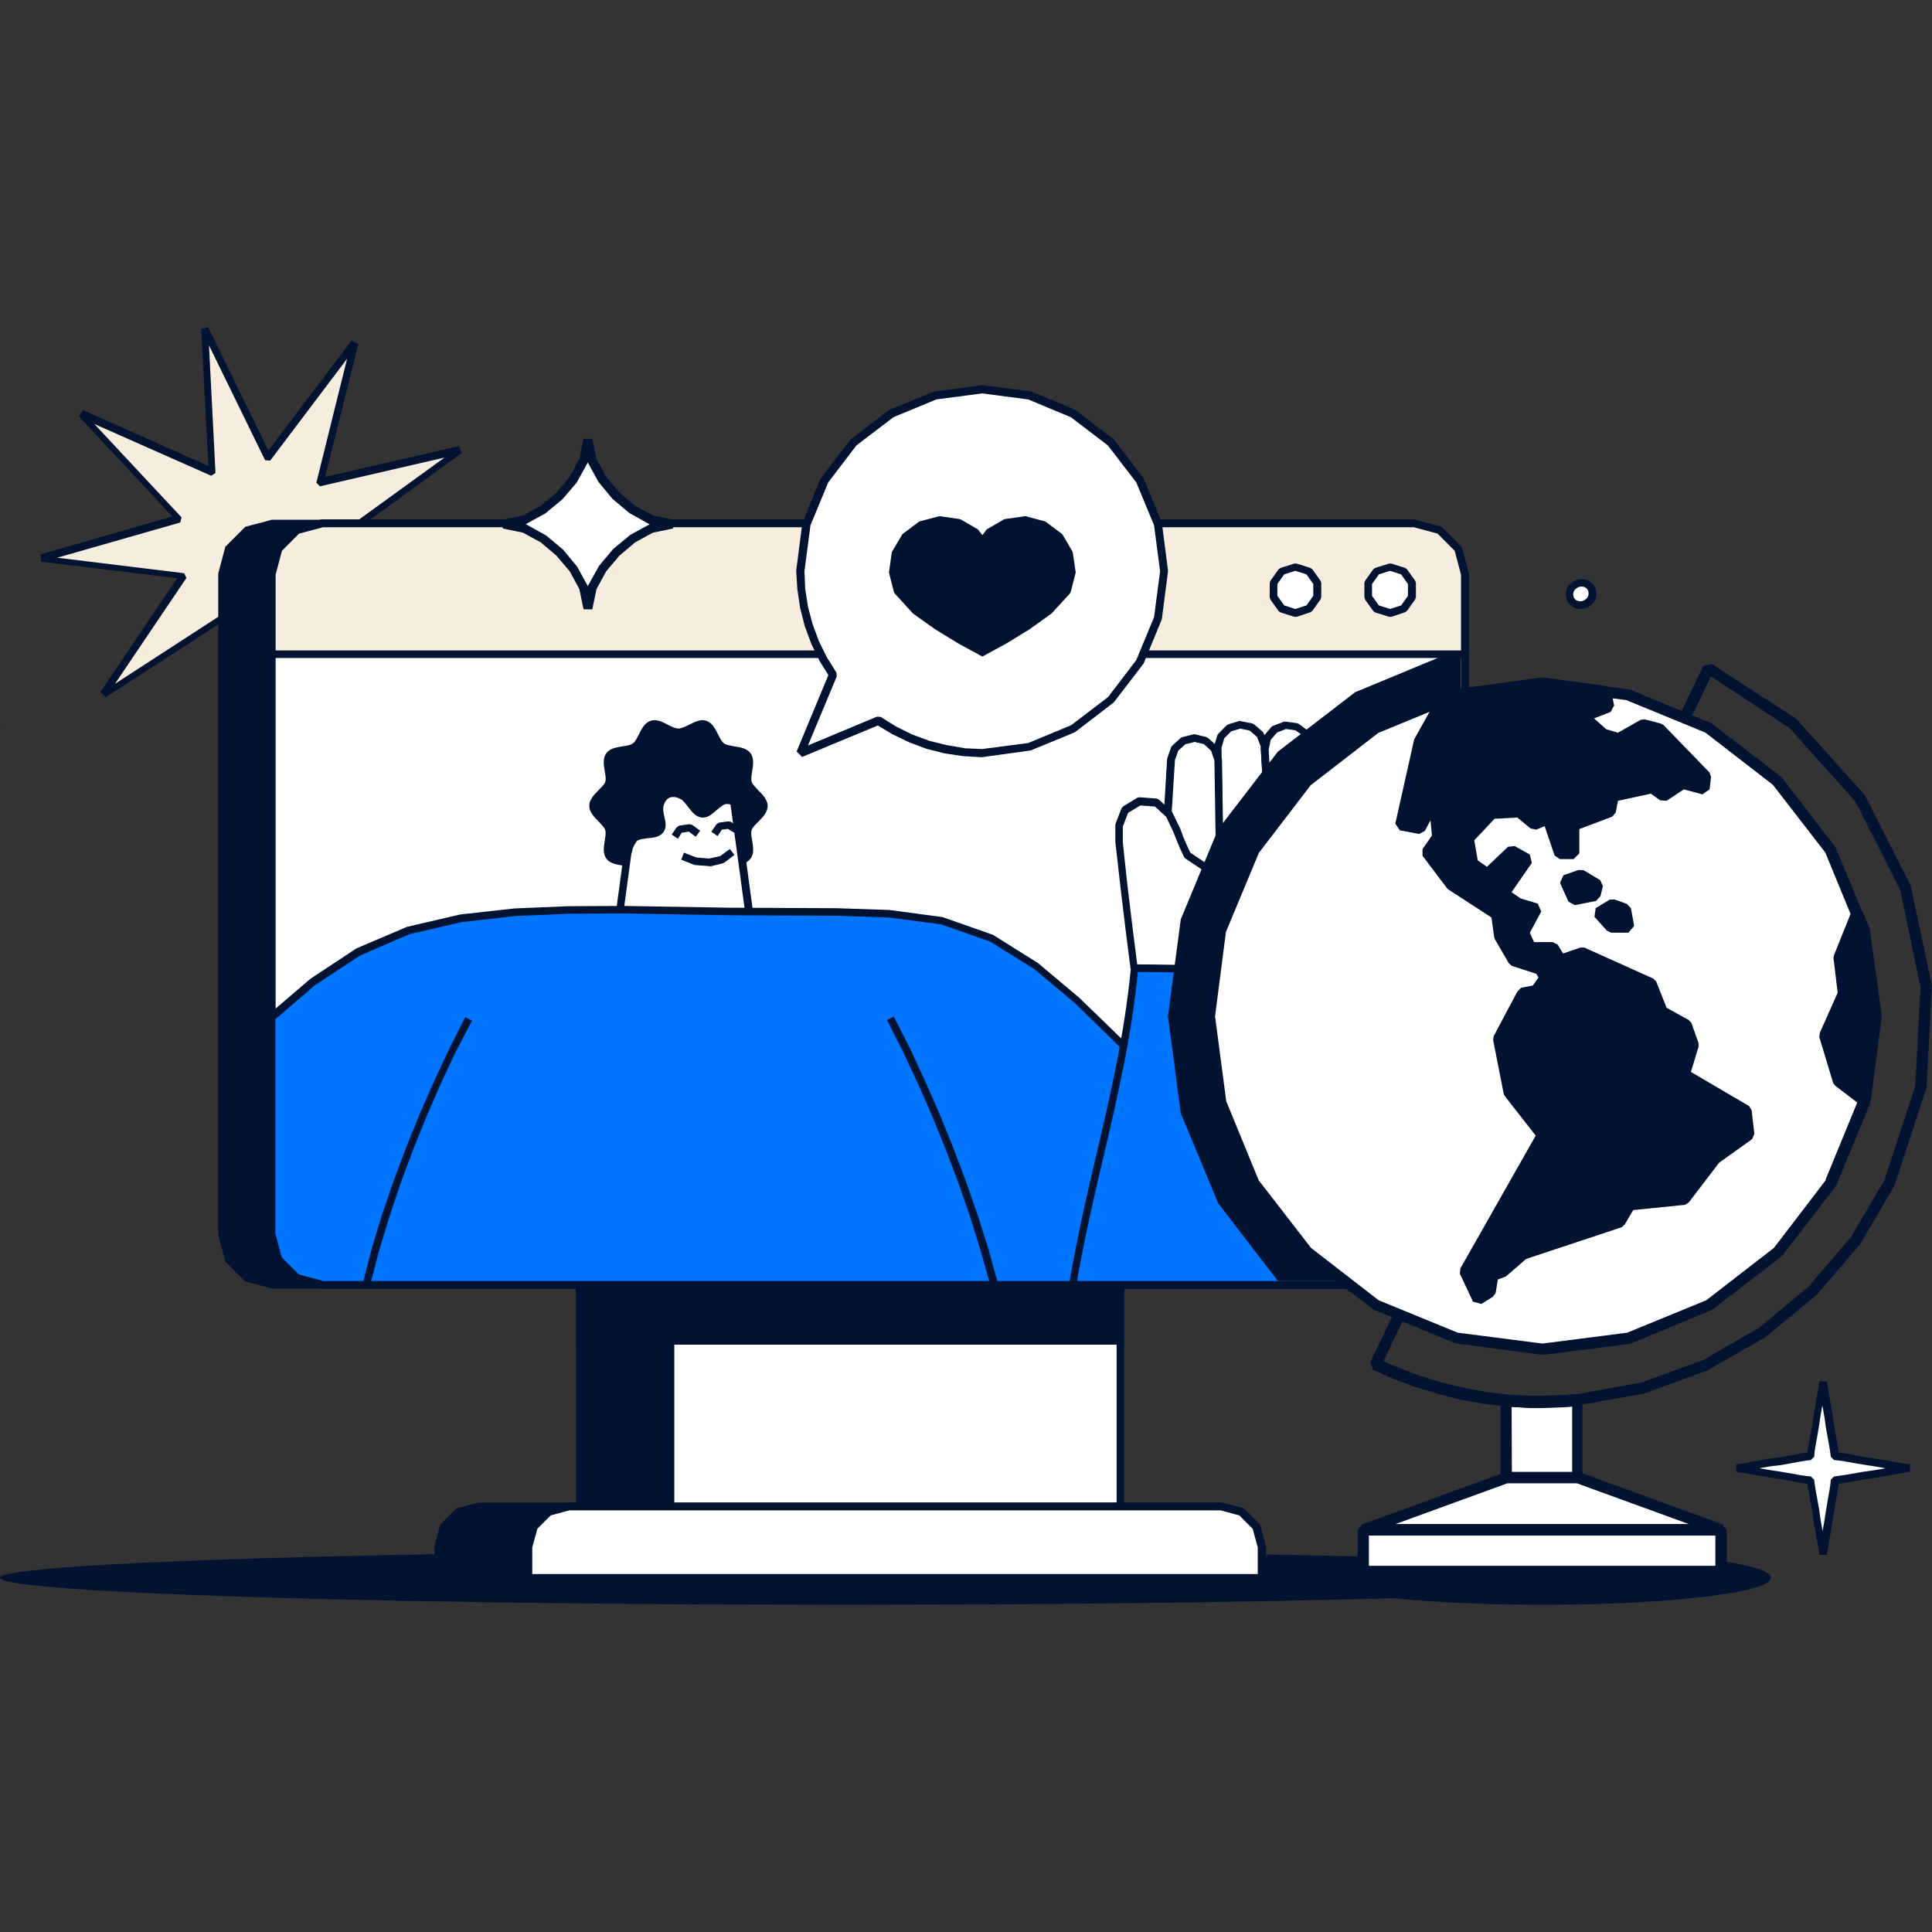 <?xml version="1.0" encoding="UTF-8"?>
<svg id="Calque_1" data-name="Calque 1" xmlns="http://www.w3.org/2000/svg" viewBox="0 0 240 240">
  <rect x="0" y="0" width="240" height="240" fill="#333333" stroke="none"/>
  <defs>
    <style>
      .cls-1 {
        fill: #f6edde;
      }

      .cls-1, .cls-2, .cls-3, .cls-4 {
        stroke-width: 0px;
      }

      .cls-2 {
        fill: #fff;
      }

      .cls-3 {
        fill: #0075ff;
      }

      .cls-4 {
        fill: #021332;
      }
    </style>
  </defs>
  <g>
    <g>
      <path class="cls-2" d="m57.11,55.88l-14.43,10.48,15.89,8.1-17.78-1.24,6.95,16.41-12.82-12.38-5.21,17.03-1.86-17.71-14.96,9.71,9.96-14.77-17.69-2.17,17.13-4.9-12.13-13.03,16.26,7.2-.93-17.77,7.82,16.01,10.74-14.21-4.31,17.28,17.38-4.03Z"/>
      <path class="cls-4" d="m30.14,94.41l-.9-.09-1.8-16.97-14.31,9.27-.65-.65,9.53-14.15-16.91-2.05-.06-.9,16.38-4.72-11.64-12.47.53-.74,15.58,6.95-.9-17.03.87-.22,7.48,15.32,10.33-13.65.84.4-4.13,16.53,16.63-3.82.37.84-13.81,10.02,15.21,7.75-.25.87-17-1.18,6.67,15.7-.74.53-12.29-11.85-5.03,16.29h0Zm-2.58-18.24l.71.34,1.61,15.45,4.56-14.86.78-.19,11.17,10.79-6.05-14.3.47-.65,15.48,1.09-13.84-7.04-.06-.81,12.57-9.12-15.14,3.47-.56-.56,3.75-15.08-9.34,12.41-.78-.06-6.83-13.96.81,15.51-.65.43-14.21-6.33,10.58,11.35-.22.78-14.93,4.28,15.42,1.89.34.71-8.69,12.87,13.03-8.44h0Z"/>
    </g>
    <g>
      <g>
        <path class="cls-2" d="m226.48,171.65c.22,1.68.62,3.35.84,5.03.22,1.4.56,2.76.68,4.16,1.4.12,2.76.47,4.16.68,1.68.22,3.35.62,5.03.84-1.68.22-3.35.62-5.03.84-1.4.22-2.76.56-4.16.68-.12,1.4-.47,2.76-.68,4.16-.22,1.68-.62,3.35-.84,5.03-.22-1.68-.62-3.35-.84-5.03-.22-1.4-.56-2.76-.68-4.16-1.4-.12-2.76-.47-4.16-.68-1.68-.22-3.35-.62-5.03-.84,1.68-.22,3.35-.62,5.03-.84,1.4-.22,2.76-.56,4.16-.68.12-1.4.47-2.76.68-4.16.22-1.68.62-3.32.84-5.03Z"/>
        <path class="cls-4" d="m226.01,193.15c-.12-.84-.28-1.71-.43-2.54-.16-.81-.31-1.64-.4-2.48-.09-.53-.19-1.09-.28-1.64-.12-.71-.28-1.43-.37-2.17-.74-.09-1.46-.22-2.17-.37-.53-.09-1.09-.22-1.64-.28-.84-.12-1.68-.28-2.48-.4-.84-.16-1.71-.31-2.54-.43v-.93c.84-.12,1.71-.28,2.54-.43.81-.16,1.64-.31,2.48-.4.53-.09,1.09-.19,1.64-.28.71-.12,1.43-.28,2.17-.37.09-.74.22-1.46.37-2.17.09-.53.22-1.09.28-1.64.12-.84.28-1.68.4-2.48.16-.84.31-1.71.43-2.54h.93c.12.84.28,1.71.43,2.54.16.81.31,1.64.4,2.48.09.53.19,1.09.28,1.64.12.71.28,1.43.37,2.17.74.09,1.46.22,2.17.37.53.09,1.09.22,1.64.28.84.12,1.68.28,2.48.4.84.16,1.71.31,2.54.43v.93c-.84.12-1.71.28-2.54.43-.81.16-1.64.31-2.48.4-.53.09-1.09.19-1.64.28-.71.12-1.43.28-2.17.37-.09.74-.22,1.46-.37,2.17-.09.53-.22,1.09-.28,1.64-.12.84-.28,1.68-.4,2.48-.16.84-.31,1.71-.43,2.54h-.93Zm-7.45-10.76c.74.12,1.52.28,2.27.37.56.09,1.15.19,1.68.28.81.16,1.64.31,2.45.37l.4.4c.09.84.25,1.64.4,2.45.09.56.22,1.12.28,1.68.09.78.25,1.52.37,2.26.12-.74.28-1.52.37-2.26.09-.56.19-1.15.28-1.68.16-.81.31-1.64.37-2.45l.4-.4c.84-.09,1.64-.25,2.45-.37.56-.09,1.12-.22,1.68-.28.78-.09,1.52-.25,2.27-.37-.74-.12-1.52-.28-2.27-.37-.56-.09-1.15-.19-1.68-.28-.81-.16-1.64-.31-2.45-.37l-.4-.4c-.09-.84-.25-1.64-.4-2.45-.09-.56-.22-1.12-.28-1.68-.09-.78-.25-1.52-.37-2.26-.12.74-.28,1.52-.37,2.26-.09.56-.19,1.15-.28,1.68-.16.81-.31,1.64-.37,2.45l-.4.4c-.84.09-1.64.25-2.45.4-.56.09-1.12.22-1.68.28-.74.06-1.52.19-2.27.34h0Z"/>
      </g>
      <path class="cls-4" d="m.76,90.13l-.31.19c.12-.03.22-.09.31-.19Z"/>
      <g>
        <path class="cls-2" d="m196.16,72.45c-1.86.47-1.43,3.01.43,2.73,1.86-.5,1.46-3.04-.43-2.73Z"/>
        <path class="cls-4" d="m196.32,75.64c-1.02,0-1.64-.71-1.77-1.43-.19-.87.28-1.92,1.52-2.23h.06c1.24-.19,1.99.59,2.14,1.4.19.87-.28,1.92-1.52,2.23h-.06c-.12.03-.25.03-.37.03h0Zm-.06-2.76c-.68.19-.9.71-.81,1.15.06.37.4.74,1.06.65.68-.19.9-.71.81-1.15-.06-.37-.37-.74-1.06-.65Z"/>
      </g>
      <g>
        <path class="cls-2" d="m76.26,172.71l-.9.5-1.02-.12-.74-.71-.19-1.02.43-.93.9-.5,1.02.12.74.71.19,1.02-.43.93Z"/>
        <path class="cls-4" d="m75.29,173.67l-1.02-.12-.25-.12-.74-.71-.12-.25-.19-1.02.03-.28.43-.93.19-.22.9-.5.28-.06,1.02.12.25.12.74.71.12.25.19,1.02-.03.28-.43.93-.19.22-.9.5-.28.06Zm-.74-1.05l.71.09.65-.34.31-.65-.12-.71-.53-.5-.71-.09-.65.34-.31.65.12.71.53.5Z"/>
      </g>
    </g>
  </g>
  <ellipse class="cls-4" cx="104.78" cy="196" rx="104.78" ry="3.35"/>
  <ellipse class="cls-4" cx="191.61" cy="196" rx="28.37" ry="3.35"/>
  <g>
    <path class="cls-1" d="m56.93,56.05l-14.34,10.43,15.8,8.04-17.69-1.23,6.92,16.3-12.76-12.31-5.18,16.93-1.86-17.61-14.89,9.65,9.91-14.7-17.61-2.16,17.06-4.87-12.1-12.96,16.2,7.21-.91-17.68,7.77,15.9,10.69-14.14-4.28,17.18,17.26-3.97Z"/>
    <path class="cls-4" d="m30.03,94.33l-.73-.08-1.79-17.01-14.37,9.29-.53-.53,9.59-14.17-17.01-2.09-.08-.73,16.45-4.72-11.67-12.51.43-.6,15.65,6.96-.88-17.08.7-.18,7.52,15.37,10.32-13.64.68.33-4.15,16.6,16.68-3.84.3.68-13.86,10.05,15.25,7.76-.2.7-17.08-1.18,6.69,15.75-.6.43-12.33-11.88-4.98,16.3Zm-2.44-18.04l.58.28,1.66,15.78,4.65-15.17.63-.15,11.42,11.03-6.19-14.62.38-.53,15.85,1.11-14.16-7.21-.05-.65,12.86-9.32-15.47,3.57-.45-.45,3.82-15.4-9.56,12.66-.63-.05-6.97-14.27.81,15.85-.53.35-14.52-6.43,10.84,11.61-.18.63-15.27,4.37,15.77,1.93.28.58-8.88,13.16,13.31-8.64Z"/>
  </g>
  <g>
    <path class="cls-2" d="m83.27,159.6h55.91v27.54h-55.91v-27.54Z"/>
    <g>
      <path class="cls-4" d="m139.18,187.62h-55.91l-.47-.47v-27.54l.47-.47h55.91l.47.47v27.54l-.47.47Zm-55.44-.94h54.97v-26.6h-54.97v26.6Z"/>
      <path class="cls-4" d="m72.02,159.6h11.26v27.54h-11.26v-27.54h0Z"/>
      <path class="cls-4" d="m83.75,187.62h-12.2v-28.49h12.2v28.49Zm-11.26-.94h10.32v-26.6h-10.32v26.6Z"/>
      <path class="cls-4" d="m72.02,196h-17.59v-3.83l.66-2.51,1.85-1.85,2.51-.66h12.61v5.9l-.03,2.95Z"/>
      <path class="cls-4" d="m72.49,196.47h-18.53v-4.37l.72-2.7,2.01-2.01,2.7-.72h13.11v9.8Zm-17.62-.94h16.68v-7.91h-12.07l-2.32.63-1.66,1.66-.63,2.32v3.3h0Zm17.15-35.93h67.17v6.97h-67.17v-6.97Z"/>
      <path class="cls-4" d="m139.66,167.04h-68.11v-7.91h68.11v7.91Zm-67.17-.94h66.23v-6.03h-66.23v6.03Z"/>
    </g>
    <path class="cls-2" d="m156.74,196h-91.09v-3.83l.66-2.51,1.85-1.85,2.51-.66h81.03l2.51.66,1.85,1.85.66,2.51v3.83h.03Z"/>
    <path class="cls-4" d="m156.74,196.47h-91.09l-.47-.47v-3.83l.03-.13.66-2.51.13-.22,1.85-1.85.22-.13,2.51-.66.13-.03h81.03l.13.03,2.51.66.22.13,1.85,1.85.13.22.66,2.51.03.13v3.83l-.5.47Zm-90.62-.94h90.12v-3.3l-.63-2.32-1.66-1.66-2.32-.63h-80.9l-2.32.63-1.66,1.66-.63,2.32v3.3Zm103.38-35.93H33.86l-3.14-.85-2.29-2.29-.85-3.14v-82.01l.85-3.14,2.29-2.29,3.14-.85h135.65l3.14.85,2.29,2.29.85,3.14v82.01l-.85,3.14-2.29,2.29-3.14.85Z"/>
    <path class="cls-4" d="m169.57,160.07H33.79l-3.32-.88-2.48-2.48-.88-3.33v-82.13l.88-3.33,2.48-2.48,3.32-.88h135.78l3.32.88,2.48,2.48.88,3.33v82.13l-.88,3.33-2.48,2.48-3.32.88Zm-135.65-.94h135.53l2.95-.79,2.13-2.14.78-2.95v-81.88l-.78-2.95-2.13-2.14-2.95-.79H33.92l-2.95.79-2.13,2.14-.78,2.95v81.88l.78,2.95,2.13,2.14,2.95.79Z"/>
    <path class="cls-2" d="m175.68,159.6H40.03l-3.14-.85-2.29-2.29-.85-3.14v-82.01l.85-3.14,2.29-2.29,3.14-.85h135.65l3.14.85,2.29,2.29.85,3.14v82.01l-.85,3.14-2.29,2.29-3.14.85Z"/>
    <path class="cls-4" d="m175.68,160.07H40.03l-.13-.03-3.14-.85-.22-.13-2.29-2.29-.13-.22-.85-3.14-.03-.13v-81.98l.03-.13.85-3.14.13-.22,2.29-2.29.22-.13,3.14-.85h135.78l.13.03,3.14.85.22.13,2.29,2.29.13.22.85,3.14.03.13v82.01l-.03.13-.85,3.14-.13.22-2.29,2.29-.22.13-3.14.85-.13-.03Zm-135.59-.94h135.53l2.95-.79,2.13-2.14.78-2.95v-81.88l-.78-2.95-2.13-2.14-2.95-.79H40.1l-2.95.79-2.13,2.14-.78,2.95v81.88l.78,2.95,2.13,2.14,2.95.79Z"/>
    <path class="cls-1" d="m181.96,81.27v-9.96c0-3.45-2.82-6.28-6.27-6.28H40.03c-3.45,0-6.27,2.83-6.27,6.28v9.96h148.19Z"/>
    <path class="cls-4" d="m181.96,81.74H33.76l-.47-.47v-9.96l.03-.13.85-3.14.13-.22,2.29-2.29.22-.13,3.14-.85h135.75l.13.03,3.14.85.22.13,2.29,2.29.13.22.85,3.14.03.13v9.96l-.5.44Zm-147.72-.94h147.25v-9.42l-.78-2.95-2.13-2.14-2.95-.79H40.1l-2.95.79-2.13,2.14-.78,2.95v9.42h0Z"/>
    <path class="cls-2" d="m163.67,74.17l-1.03,1.44-1.69.53-1.69-.53-1.03-1.44v-1.76l1.03-1.44,1.69-.53,1.69.53,1.03,1.44v1.76Z"/>
    <path class="cls-4" d="m161.07,76.62h-.28l-1.69-.53-.25-.16-1.03-1.44-.09-.28v-1.79l.09-.28,1.03-1.44.25-.16,1.69-.53h.28l1.69.53.25.16,1.03,1.44.09.28v1.76l-.09.28-1.03,1.44-.25.16-1.69.57Zm-1.54-1.41l1.38.44,1.38-.44.85-1.19v-1.48l-.85-1.19-1.38-.44-1.38.44-.85,1.19v1.48l.85,1.19Z"/>
    <path class="cls-2" d="m175.43,74.17l-1.03,1.44-1.69.53-1.69-.53-1.03-1.44v-1.76l1.03-1.44,1.69-.53,1.69.53,1.03,1.44v1.76Z"/>
    <path class="cls-4" d="m172.83,76.62h-.28l-1.69-.53-.25-.16-1.03-1.44-.09-.28v-1.79l.09-.28,1.03-1.44.25-.16,1.69-.53h.28l1.69.53.25.16,1.03,1.44.09.28v1.76l-.09.28-1.03,1.44-.25.16-1.69.57Zm-1.54-1.41l1.38.44,1.38-.44.85-1.19v-1.48l-.85-1.19-1.38-.44-1.38.44-.85,1.19v1.48l.85,1.19Zm-95.73,22.05c.31-1.01-.53-2.61.06-3.45s2.41-.53,3.26-1.13c.82-.6,1.07-2.42,2.07-2.73.97-.31,2.23,1.01,3.29,1.01s2.32-1.32,3.29-1.01c1,.31,1.25,2.14,2.07,2.73.85.6,2.63.28,3.26,1.13.6.85-.25,2.45.06,3.45.31.97,1.94,1.76,1.94,2.83s-1.66,1.85-1.94,2.83c-.31,1.01.53,2.61-.06,3.45-.6.85-2.41.53-3.26,1.13-.82.6-1.07,2.42-2.07,2.73-.97.31-2.23-1.01-3.29-1.01s-2.32,1.32-3.29,1.01c-1-.31-1.25-2.14-2.07-2.73-.85-.6-2.63-.28-3.26-1.13-.6-.82.25-2.45-.06-3.45-.31-.97-1.94-1.76-1.94-2.83s1.63-1.85,1.94-2.83h0Z"/>
    <path class="cls-4" d="m81.3,110.76c-.16,0-.31-.03-.47-.06-.75-.25-1.13-1.01-1.47-1.7-.22-.44-.47-.91-.72-1.1-.28-.22-.78-.28-1.29-.38-.78-.13-1.6-.25-2.04-.88s-.31-1.41-.19-2.2c.09-.5.16-1.04.06-1.35s-.47-.66-.82-1.04c-.53-.53-1.16-1.16-1.16-1.95s.63-1.41,1.16-1.95c.34-.35.72-.69.82-1.01.13-.35.03-.85-.06-1.35-.13-.79-.25-1.6.19-2.2.44-.63,1.25-.75,2.04-.88.5-.06,1-.16,1.29-.38.28-.19.5-.66.72-1.1.34-.69.72-1.44,1.47-1.7.72-.22,1.44.13,2.13.5.47.25.94.47,1.32.47s.85-.25,1.32-.47c.69-.35,1.41-.72,2.13-.5.75.25,1.13,1.01,1.47,1.7.22.44.47.91.72,1.1.28.22.78.28,1.29.38.78.13,1.6.25,2.04.88s.31,1.41.19,2.2c-.09.5-.16,1.04-.06,1.35s.47.66.82,1.04c.53.53,1.16,1.16,1.16,1.95s-.63,1.41-1.16,1.95c-.34.35-.72.69-.82,1.01-.13.35-.03.85.06,1.35.13.79.25,1.6-.19,2.2-.44.63-1.25.75-2.04.88-.5.06-1,.16-1.29.38-.28.19-.5.66-.72,1.1-.34.69-.72,1.44-1.47,1.7-.72.22-1.44-.13-2.13-.5-.47-.25-.94-.47-1.32-.47s-.85.25-1.32.47c-.56.28-1.1.57-1.66.57h0Zm2.98-1.98c.6,0,1.16.28,1.72.6.53.28,1.07.57,1.41.44.38-.13.66-.69.94-1.22s.56-1.1,1.03-1.44,1.1-.44,1.69-.53,1.22-.19,1.44-.5c.22-.31.13-.91.03-1.51-.09-.63-.19-1.26-.03-1.79.19-.53.63-.97,1.03-1.41.44-.44.88-.88.88-1.29s-.44-.85-.88-1.29c-.44-.44-.88-.88-1.03-1.41-.19-.57-.09-1.19.03-1.79.09-.6.19-1.19-.03-1.51-.22-.31-.85-.41-1.44-.5-.6-.09-1.25-.19-1.69-.53-.47-.35-.75-.91-1.03-1.44-.28-.53-.56-1.1-.94-1.22-.34-.13-.88.16-1.41.44-.56.28-1.13.6-1.72.6s-1.16-.28-1.72-.6c-.53-.28-1.07-.53-1.41-.44-.38.13-.66.69-.94,1.22-.28.53-.56,1.1-1.03,1.44s-1.1.44-1.69.53c-.6.09-1.22.19-1.44.5-.22.31-.13.91-.03,1.51.09.63.19,1.26.03,1.79-.19.53-.63.97-1.03,1.41-.44.44-.88.88-.88,1.29s.44.85.88,1.29c.44.44.88.88,1.03,1.41.19.57.09,1.19-.03,1.79-.09.6-.19,1.19.03,1.51.22.31.85.41,1.44.5.6.09,1.25.19,1.69.53.47.35.75.91,1.03,1.44.28.53.56,1.1.94,1.22.34.13.88-.16,1.41-.44.53-.31,1.13-.6,1.72-.6Z"/>
    <path class="cls-2" d="m76.69,115.53s2.07-15.39,2.16-15.83c.6-2.89,3.14-5.06,6.18-5.06s5.58,2.17,6.18,5.06c.09.41,2.16,15.83,2.16,15.83h-16.68Z"/>
    <path class="cls-4" d="m93.34,116.01h-16.65l-.47-.53c.22-1.57,2.07-15.42,2.16-15.86.63-3.14,3.45-5.43,6.65-5.43s5.99,2.29,6.65,5.43c.09.41,1.94,14.26,2.16,15.86l-.5.53Zm-16.12-.94h15.58c-.63-4.59-2.01-14.86-2.07-15.26-.56-2.7-2.95-4.68-5.74-4.68s-5.17,1.98-5.74,4.68c-.03.41-1.41,10.68-2.04,15.26Z"/>
    <path class="cls-4" d="m78.82,99.7c-.03.19-.41,2.98-.85,6.19.34-.66.6-1.48,1.07-1.82.78-.57,2.51-.19,3.07-.94s-.41-2.01-.03-3.2c.47-1.63,1.91-1.57,2.85-1.01.82.47,1.41,2.07,2.38,2.17.94.09,1.79-1.44,2.76-1.66.31-.06.69,0,1.1.13-.66-2.8-3.17-4.87-6.15-4.87-3.07-.03-5.61,2.14-6.21,5.03h0Z"/>
    <path class="cls-4" d="m78.38,106.14l-.88-.28c.82-6,.85-6.16.85-6.22h0c.63-3.14,3.45-5.43,6.65-5.43s5.86,2.17,6.59,5.21l-.6.57c-.28-.06-.63-.16-.88-.09-.31.06-.69.41-1.07.72-.56.5-1.13,1.01-1.85.94-.75-.06-1.29-.75-1.76-1.38-.28-.35-.53-.72-.82-.88-.38-.22-.94-.41-1.41-.22-.34.13-.6.47-.75.94-.13.47-.03.97.09,1.48.16.66.28,1.32-.13,1.88-.44.6-1.25.69-1.98.75-.47.06-.97.13-1.22.28-.25.19-.44.63-.63,1.04,0,.25-.09.47-.22.69h0Zm.91-6.34c0,.06-.09.63-.53,3.89l.03-.03c.44-.31,1.07-.41,1.66-.47.56-.06,1.13-.13,1.32-.38.16-.22.06-.63-.03-1.13-.13-.6-.28-1.26-.06-1.95.28-.97.85-1.38,1.29-1.57.66-.25,1.51-.16,2.26.28.41.25.75.69,1.07,1.1.38.47.75.97,1.1,1.01.31.03.75-.38,1.13-.69.47-.41.94-.82,1.47-.94.16-.03.34-.03.5-.03-.85-2.29-3.04-3.77-5.46-3.77-2.76,0-5.17,1.98-5.74,4.68h0Zm8.78,7.79l-1.72-.13-.13-.03-1.6-.63.34-.88,1.54.6,1.6.13,1.38-.31,1.19-.88.56.75-1.25.94-.16.09-1.54.38-.22-.03Zm1.07-3.74l-.78-.53.66-.94.31-.19,1.13-.16.31.06,1.13.66-.47.82-1-.6-.75.09-.53.79Z"/>
    <path class="cls-4" d="m84.22,104.2l-.78-.53.6-.88.31-.22,1.29-.19.34.09,1,.72-.56.75-.85-.63-.88.13-.47.75Z"/>
    <path class="cls-3" d="m160.6,150.74l-4.45-4.43-4.45-4.43-4.48-4.43-4.45-4.43-4.48-4.4-4.48-4.4-5.05-4.21-5.55-3.49-6.18-2.17-6.49-.88-6.55-.22-6.55-.03-6.55-.03-6.55-.09-6.77-.13-6.74.03-6.74.28-6.71.75-6.59,1.54-6.21,2.67-5.64,3.74-5.14,4.4v26.92h0l.85,3.14,2.29,2.29,3.14.85h129.51l-4.45-4.43-4.48-4.43Z"/>
    <path class="cls-4" d="m169.51,160.07H40.03l-.13-.03-3.14-.85-.22-.13-2.29-2.29-.13-.22-.85-3.14v-.13h-.03v-26.92l.16-.35,5.17-4.43,5.71-3.77,6.27-2.67,6.62-1.54,6.74-.75,6.74-.28,6.77-.03,13.33.22,13.11.06,6.62.22,6.59.88,6.27,2.2,5.61,3.52,5.05,4.24,4.52,4.37,8.94,8.83,22.29,22.14-.25.85Zm-129.41-.94h128.28l-21.48-21.36-8.94-8.83-4.48-4.37-4.99-4.18-5.49-3.42-6.08-2.14-6.43-.85-6.52-.22-13.11-.06-13.33-.22-6.74.03-6.71.28-6.68.75-6.55,1.51-6.11,2.64-5.58,3.67-4.95,4.24v26.63l.78,2.95,2.13,2.14,2.98.79Z"/>
    <path class="cls-4" d="m123.04,159.73l-1.19-4.27-1.32-4.24-1.44-4.18-1.57-4.15-1.66-4.11-1.79-4.08-1.88-4.02-2.01-3.96.85-.44,2.01,3.96,1.88,4.05,1.79,4.08,1.69,4.15,1.57,4.18,1.47,4.21,1.35,4.27,1.19,4.3-.94.25Zm-77.08,0l-.91-.22,1.1-4.3,1.29-4.27,1.44-4.21,1.57-4.18,1.66-4.11,1.79-4.08,1.88-4.02,2.01-3.99.85.44-2.04,3.89-1.88,4.02-1.76,4.05-1.66,4.11-1.54,4.15-1.41,4.21-1.29,4.24-1.1,4.27Z"/>
    <path class="cls-2" d="m140.91,120.28l7.4-19.98,14.11.35,7.06,9.52,1.91,7.51-.13,3.02-30.35-.41Z"/>
    <path class="cls-4" d="m171.26,121.16l-30.35-.41-.44-.63,7.4-19.98.44-.31,14.11.35.38.19,7.06,9.52.06.16,1.91,7.51v.13l-.13,3.02-.44.47Zm-29.66-1.32l29.22.38.09-2.48-1.85-7.35-6.87-9.27-13.55-.35-7.06,19.06Z"/>
    <path class="cls-2" d="m157.78,104.64l-.22-3.99-.22-3.99-.22-3.99-.53-1.35-1.1-.94-1.41-.28-1.35.41-1,1.01-.41,1.35.06,4.05.06,4.05.06,4.05"/>
    <path class="cls-4" d="m150.98,104.98l-.19-12.15.03-.16.41-1.35.13-.19,1-1.01.19-.13,1.35-.41h.22l1.41.28.22.09,1.1.94.13.19.53,1.35.03.16.69,12-.94.06-.69-11.94-.44-1.16-.91-.79-1.19-.25-1.13.35-.85.85-.34,1.19.16,12.09-.91-.03Z"/>
    <path class="cls-2" d="m164.21,104.73l-.44-4.11-.44-4.11-.44-4.08-.63-1.29-1.16-.85-1.44-.19-1.32.5-.91,1.07-.31,1.38.22,3.86.22,3.86.22,3.86"/>
    <path class="cls-4" d="m163.74,104.79l-1.32-12.25-.53-1.13-.97-.69-1.19-.16-1.1.44-.78.91-.25,1.22.66,11.5-.94.06-.69-11.59v-.13l.31-1.38.09-.22.91-1.07.19-.13,1.32-.5.22-.03,1.44.19.22.09,1.16.85.16.19.63,1.29.03.16,1.32,12.31-.88.06Z"/>
    <path class="cls-2" d="m151.45,104.98l-.06-3.52-.06-3.52-.06-3.52-.47-1.38-1.07-.97-1.41-.35-1.38.35-1.07.97-.47,1.35-.25,4.37-.25,4.37-.25,4.37"/>
    <path class="cls-4" d="m145.14,107.46l-.94-.06.78-13.1.03-.13.47-1.35.13-.19,1.07-.97.19-.09,1.38-.35h.22l1.41.35.22.13,1.07.97.13.19.47,1.38.03.16.16,10.55h-.94l-.16-10.49-.41-1.19-.88-.82-1.16-.28-1.16.28-.88.79-.41,1.16-.82,13.07Z"/>
    <path class="cls-2" d="m164.21,104.73l.06-2.98.06-2.98.06-2.98.41-1.29.97-.94,1.29-.38,1.35.28,1.03.91.47,1.29.25,3.77.31,3.77.41,3.77.38,4.55.13,4.59-.13,4.59"/>
    <path class="cls-4" d="m171.73,120.72l-.94-.03.13-4.59-.13-4.55-.38-4.55-.38-3.74-.31-3.77-.25-3.74-.41-1.1-.85-.75-1.1-.25-1.07.31-.78.79-.34,1.13-.22,8.86-.94-.03.22-8.92.03-.13.41-1.29.13-.19.97-.94.19-.13,1.29-.38h.22l1.35.28.22.09,1.03.91.13.19.47,1.29.03.13.25,3.77.31,3.77.38,3.74.38,4.59.13,4.62-.16,4.62Z"/>
    <path class="cls-2" d="m140.91,120.28l-.66-5.21-.63-5.25-.6-5.25v-2.1l.75-1.92,1.76-1.07,2.13.16,1.6,1.48.94,1.98.38,1.04.44,1.04.47,1.01,2.2,1.48,1.91,1.82,1.57,2.14"/>
    <path class="cls-4" d="m140.44,120.34l-.66-5.21-.63-5.25-.6-5.31v-2.1l.03-.16.75-1.92.19-.22,1.76-1.07.28-.06,2.13.16.28.13,1.6,1.48.09.16.97,2.01.38,1.04.44,1.01.41.88,2.13,1.44,1.98,1.88,1.57,2.14-.75.57-1.54-2.1-1.85-1.76-2.16-1.44-.16-.19-.47-1.01-.44-1.04-.41-1.04-.88-1.88-1.41-1.29-1.82-.13-1.51.91-.66,1.7v1.98l.56,5.21.63,5.21.66,5.21-.91.06Z"/>
    <path class="cls-3" d="m174.52,159.6c-.78-14.76-3.01-32.51-3.26-38.91l-30.35-.41c-1.25,13.54-5.36,25.69-7.53,38.51-.03.28-.09.53-.13.82h41.27Z"/>
    <path class="cls-4" d="m175.03,160.07h-42.3l.13-.79c.03-.19.06-.38.09-.57.88-5.09,2.04-10.18,3.2-15.08,1.76-7.51,3.57-15.26,4.33-23.4l.03-.44,31.23.41.03.44c.13,2.73.6,7.6,1.13,13.25.75,7.66,1.66,17.18,2.13,25.66v.5Zm-41.2-.94h40.23c-.47-8.32-1.38-17.62-2.1-25.13-.53-5.37-.97-10.05-1.13-12.88l-29.48-.38c-.78,8.04-2.57,15.7-4.3,23.08-1.16,4.9-2.32,9.96-3.2,15.01,0,.13-.03.22-.03.28h0Z"/>
  </g>
  <polygon class="cls-4" points="179.55 81.34 168.34 85.99 158.73 93.38 151.33 103 146.68 114.2 145.09 126.24 146.68 138.29 151.33 149.49 158.73 159.1 158.76 159.13 175.62 159.13 178.57 158.34 180.7 156.21 181.49 153.25 181.49 81.08 179.55 81.34"/>
  <g>
    <path class="cls-2" d="m194.56,174.07l-1.51.06-1.51.06h-1.51l-1.51-.06-1.45-.09v9.57h8.87v-9.64l-1.39.09Z"/>
    <path class="cls-4" d="m196.01,184.26h-8.9l-.71-.71v-9.57l.74-.71,1.45.09,1.45.06h1.45l1.45-.06,1.45-.06,1.45-.09.74.71v9.64l-.55.71Zm-8.19-1.39h7.48v-8.13l-.74.06-1.51.06-1.51.06h-1.51l-2.25-.15.03,8.1h0Z"/>
    <path class="cls-2" d="m213.8,190.05h-44.45l17.76-6.46h8.87l17.82,6.46Z"/>
    <path class="cls-4" d="m213.8,190.76h-44.45l-.25-1.35,17.82-6.5.25-.06h8.87l.25.06,17.82,6.5-.31,1.35Zm-40.48-1.42h36.51l-13.95-5.08h-8.62l-13.95,5.08Z"/>
    <path class="cls-2" d="m169.35,190.05h44.45v5.17h-44.45v-5.17Z"/>
    <path class="cls-4" d="m213.8,195.93h-44.45l-.71-.71v-5.17l.71-.71h44.45l.71.71v5.17l-.71.71Zm-43.75-1.42h43.04v-3.76h-43.04v3.76Zm21.52-19.64h-1.51l-1.51-.06-1.51-.09-2.83-.34-2.83-.52-2.77-.71-2.74-.83-2.68-.99-2.62-1.17-.34-.95,41.34-86.47,1.05-.28,10.47,6.8.15.15,8.37,9.3.09.15,5.63,11.14.06.18,2.59,12.22v.18l-.65,12.5-.06.18-3.94,12.04-4.22,7.2-5.42,6.34-6.43,5.3-7.23,4.13-7.85,2.86-8.19,1.45-1.45.09-1.51.09-1.48.09Zm-19.73-5.79l1.94.83,2.59.99,2.68.83,2.74.65,2.74.52,2.77.34,1.45.09,1.45.06h1.45l1.45-.06,1.45-.06,1.42-.09,7.97-1.45,7.6-2.77,6.99-4.03,6.19-5.17,5.26-6.16,4.09-6.96,3.85-11.7.65-12.31-2.52-12.04-5.54-10.99-8.22-9.17-9.76-6.4-40.67,85.06Z"/>
    <path class="cls-2" d="m232.95,126.23l-1.42,10.71-4.13,9.97-6.59,8.56-8.56,6.59-9.97,4.13-10.71,1.42-10.71-1.42-9.97-4.13-8.53-6.59-6.59-8.56-4.13-9.97-1.42-10.71,1.42-10.71,4.13-9.97,6.59-8.56,8.56-6.59,9.97-4.13,10.71-1.42,10.71,1.42,9.97,4.13,8.56,6.59,6.59,8.56,4.13,9.97,1.39,10.71Z"/>
    <g>
      <polygon class="cls-4" points="198.81 111.33 199.12 110.07 198.78 109.33 196.72 108.1 196.1 108.07 194.22 108.72 193.79 109.67 194.84 112.01 195.64 112.44 198.26 111.92 198.81 111.33"/>
      <polygon class="cls-4" points="202.1 112.29 200.56 111.73 199.95 111.76 198.22 112.81 198.07 113.89 199.61 115.61 200.13 115.86 202.29 115.86 203 115.03 202.6 112.81 202.1 112.29"/>
      <path class="cls-4" d="m232.27,115.43l-.06-.18-.83-2.03h-.06l-3.26-7.88-.09-.15-6.59-8.56-.15-.15-8.53-6.56-.15-.09-9.97-4.13-.18-.06-2.8-.37-.06-.06-7.85-1.05h-.18l-10.71,1.45-.18.06-1.69.71-.06.06-8.19,3.39-.15.09-8.56,6.59-.15.15-6.59,8.56-.09.15-4.13,9.97-.06.18-1.42,10.71v.15l1.42,10.71.06.18,4.13,9.97.09.15,6.59,8.56.15.15,8.56,6.5.15.09,9.97,4.13.18.06,10.71,1.42h.18l10.71-1.35.18-.06,9.97-4.13.15-.09,8.56-6.59.15-.15,6.59-8.56.09-.15,4.13-9.97.06-.18.03-.31.06-.03,1.35-10.44v-.18l-1.48-10.68Zm-5.45,31.15l-6.46,8.44-8.4,6.5-9.82,4.03-10.53,1.35-10.53-1.35-9.82-4.03-8.4-6.5-6.5-8.4-4.03-9.82-1.39-10.56,1.35-10.47,4.09-9.82,6.43-8.4,8.4-6.5,6.37-2.62-1.82,3.26-.09.18-2.34,10.44.55.83,2.4.46.71-.37.71-1.32.18,1.88-1.17,1.69v.83l3.02,4,.18.18,5.36,3.48.34,2.43.09.28,1.72,2.96.37.34,3.05.99.28.46-.71.99-1.45.28-.46.46-2.96,5.57-.06.46,1.32,6.71.15.28,3.82,4.89-9.36,16.5-.06.65,1.63,3.48,1.05.28,1.42-.89.34-.46.28-1.69.99-.37.18-.15,2.34-2.03,11.88-3.94.37-.34,1.05-1.79,6.43-.65.46-.28,3.79-4.96,4.09-2.92.28-.65-.34-2.96-.34-.52-7.2-4.22.95-3.14v-.43l-.89-2.52-.34-.37-2.74-1.51-1.29-3.26-.37-.37-8.56-3.85h-.49l-2.15.74-.65-1.08-.62-.34h-2.34l-.52-1.17,1.42-2.62-.43-.99-2.15-.65-1.11-.77,2.52-3.63-.25-1.05-1.88-1.05-.83.09-2.62,2.49-1.14-.8-.43-2.49,2.52-2.68,2.83-.15,1.63,1.35.71.15,1.05-.43,1.23,3.63.65.46h1.72l.71-.71v-3.02l4.09-1.54.43-.52.28-1.45,4.09-.89,1.14.83.8.06,2.15-1.42,2.31.62.89-.62.18-1.54-.18-.55-5.73-5.91-.34-.18-1.97-.52-.52.06-2.83,1.6-1.45-.43-1.51-1.35,2.06-.8.43-.8-.18-.89,1.69.22,9.82,4.03,8.4,6.5,6.5,8.4,3.14,7.63-2.06,5.14-.06.34.52,4.31-2.22,4.99-.06.52,1.72,5.7.25.34,2.74,2.09-3.94,9.6Z"/>
    </g>
  </g>
  <g>
    <path class="cls-2" d="m122.03,48.37l-5.84.75-5.44,2.24-4.69,3.64-3.6,4.65-2.24,5.44-.78,5.88.1,2.28.34,2.24.58,2.21.78,2.14,1.02,2.04,1.22,1.94-.68,1.63-.68,1.63-.68,1.63-.68,1.63-.68,1.63-.68,1.63,1.63-.68,1.63-.68,1.63-.68,1.63-.68,1.63-.68,1.63-.68,1.94,1.22,2.04,1.02,2.14.78,2.21.58,2.24.34,2.28.1,5.84-.75,5.44-2.24,4.69-3.64,3.6-4.69,2.24-5.44.75-5.84-.75-5.84-2.24-5.44-3.6-4.69-4.69-3.6-5.44-2.24-5.84-.78Z"/>
    <path class="cls-4" d="m121.99,94.07l-2.34-.14-2.31-.34-2.28-.58-2.17-.82-2.11-1.02-1.73-1.05-9.41,3.91-.68-.68,3.94-9.48-1.09-1.77-1.02-2.11-.82-2.21-.58-2.28-.34-2.31-.14-2.21v-.1l.75-5.84.03-.14,2.24-5.44.07-.1,3.6-4.69.1-.1,4.69-3.6.14-.07,5.44-2.24.14-.03,5.84-.78h.14l5.84.75.14.03,5.44,2.24.1.07,4.69,3.6.1.1,3.6,4.69.07.1,2.24,5.44.03.14.75,5.84v.14l-.75,5.84-.03.14-2.24,5.44-.07.1-3.6,4.69-.1.1-4.69,3.6-.1.07-5.44,2.24-.14.03-5.95.82Zm-2.21-1.12l2.21.1,5.74-.75,5.33-2.21,4.59-3.5,3.5-4.59,2.21-5.33.75-5.71-.75-5.71-2.21-5.33-3.53-4.59-4.59-3.5-5.3-2.21-5.71-.75-5.71.75-5.33,2.21-4.59,3.5-3.5,4.59-2.21,5.33-.75,5.71.1,2.21.34,2.21.58,2.17.78,2.11.99,2,1.19,1.9.03.48-3.57,8.56,8.56-3.57.48.03,1.9,1.19,2,.99,2.11.78,2.17.54,2.17.37Z"/>
  </g>
  <polygon class="cls-4" points="133.26 68.61 133.22 68.5 131.98 66.39 131.89 66.3 129.91 64.82 129.81 64.77 127.42 64.13 127.28 64.13 124.83 64.48 124.7 64.53 122.58 65.76 122.49 65.87 122.03 66.48 121.57 65.87 121.48 65.76 119.35 64.53 119.22 64.48 116.77 64.13 116.64 64.13 114.25 64.77 114.14 64.82 112.17 66.3 112.08 66.39 110.83 68.5 110.78 68.61 110.44 71.04 110.44 71.17 111.05 73.56 111.12 73.69 113.41 76.21 116.18 78.18 119.07 79.95 121.54 81.29 121.55 81.31 122.03 81.55 122.51 81.31 122.52 81.29 124.99 79.95 127.88 78.18 130.63 76.21 132.94 73.69 133 73.56 133.62 71.17 133.62 71.04 133.26 68.61"/>
  <g>
    <path class="cls-2" d="m73.05,75.57l-.52-2.58-1.27-2.32-1.72-2.02-2.02-1.72-2.32-1.27-2.58-.52,2.58-.52,2.32-1.27,2.02-1.72,1.72-2.02,1.27-2.32.52-2.58.52,2.58,1.27,2.32,1.72,2.02,2.02,1.72,2.32,1.27,2.58.52-2.58.52-2.32,1.27-2.02,1.72-1.72,2.02-1.27,2.32-.52,2.58Z"/>
    <path class="cls-4" d="m73.58,75.69h-1.09l-.52-2.51-1.2-2.21-1.65-1.95-1.95-1.65-2.21-1.2-2.51-.52v-1.09l2.51-.52,2.21-1.2,1.95-1.65,1.65-1.95,1.2-2.21.52-2.51h1.09l.52,2.51,1.2,2.21,1.65,1.95,1.95,1.65,2.21,1.2,2.51.52v1.09l-2.51.52-2.21,1.2-1.95,1.65-1.65,1.95-1.2,2.21-.52,2.51h0Zm-8.27-10.56l.11.04,2.43,1.35,2.1,1.76,1.76,2.13,1.27,2.32.04.11.04-.11,1.35-2.43,1.76-2.1,2.13-1.76,2.32-1.27.11-.04-.11-.04-2.43-1.35-2.1-1.76-1.76-2.13-1.27-2.32-.04-.11-.04.11-1.35,2.43-1.76,2.06-2.13,1.76-2.32,1.27-.11.07h0Z"/>
  </g>
</svg>